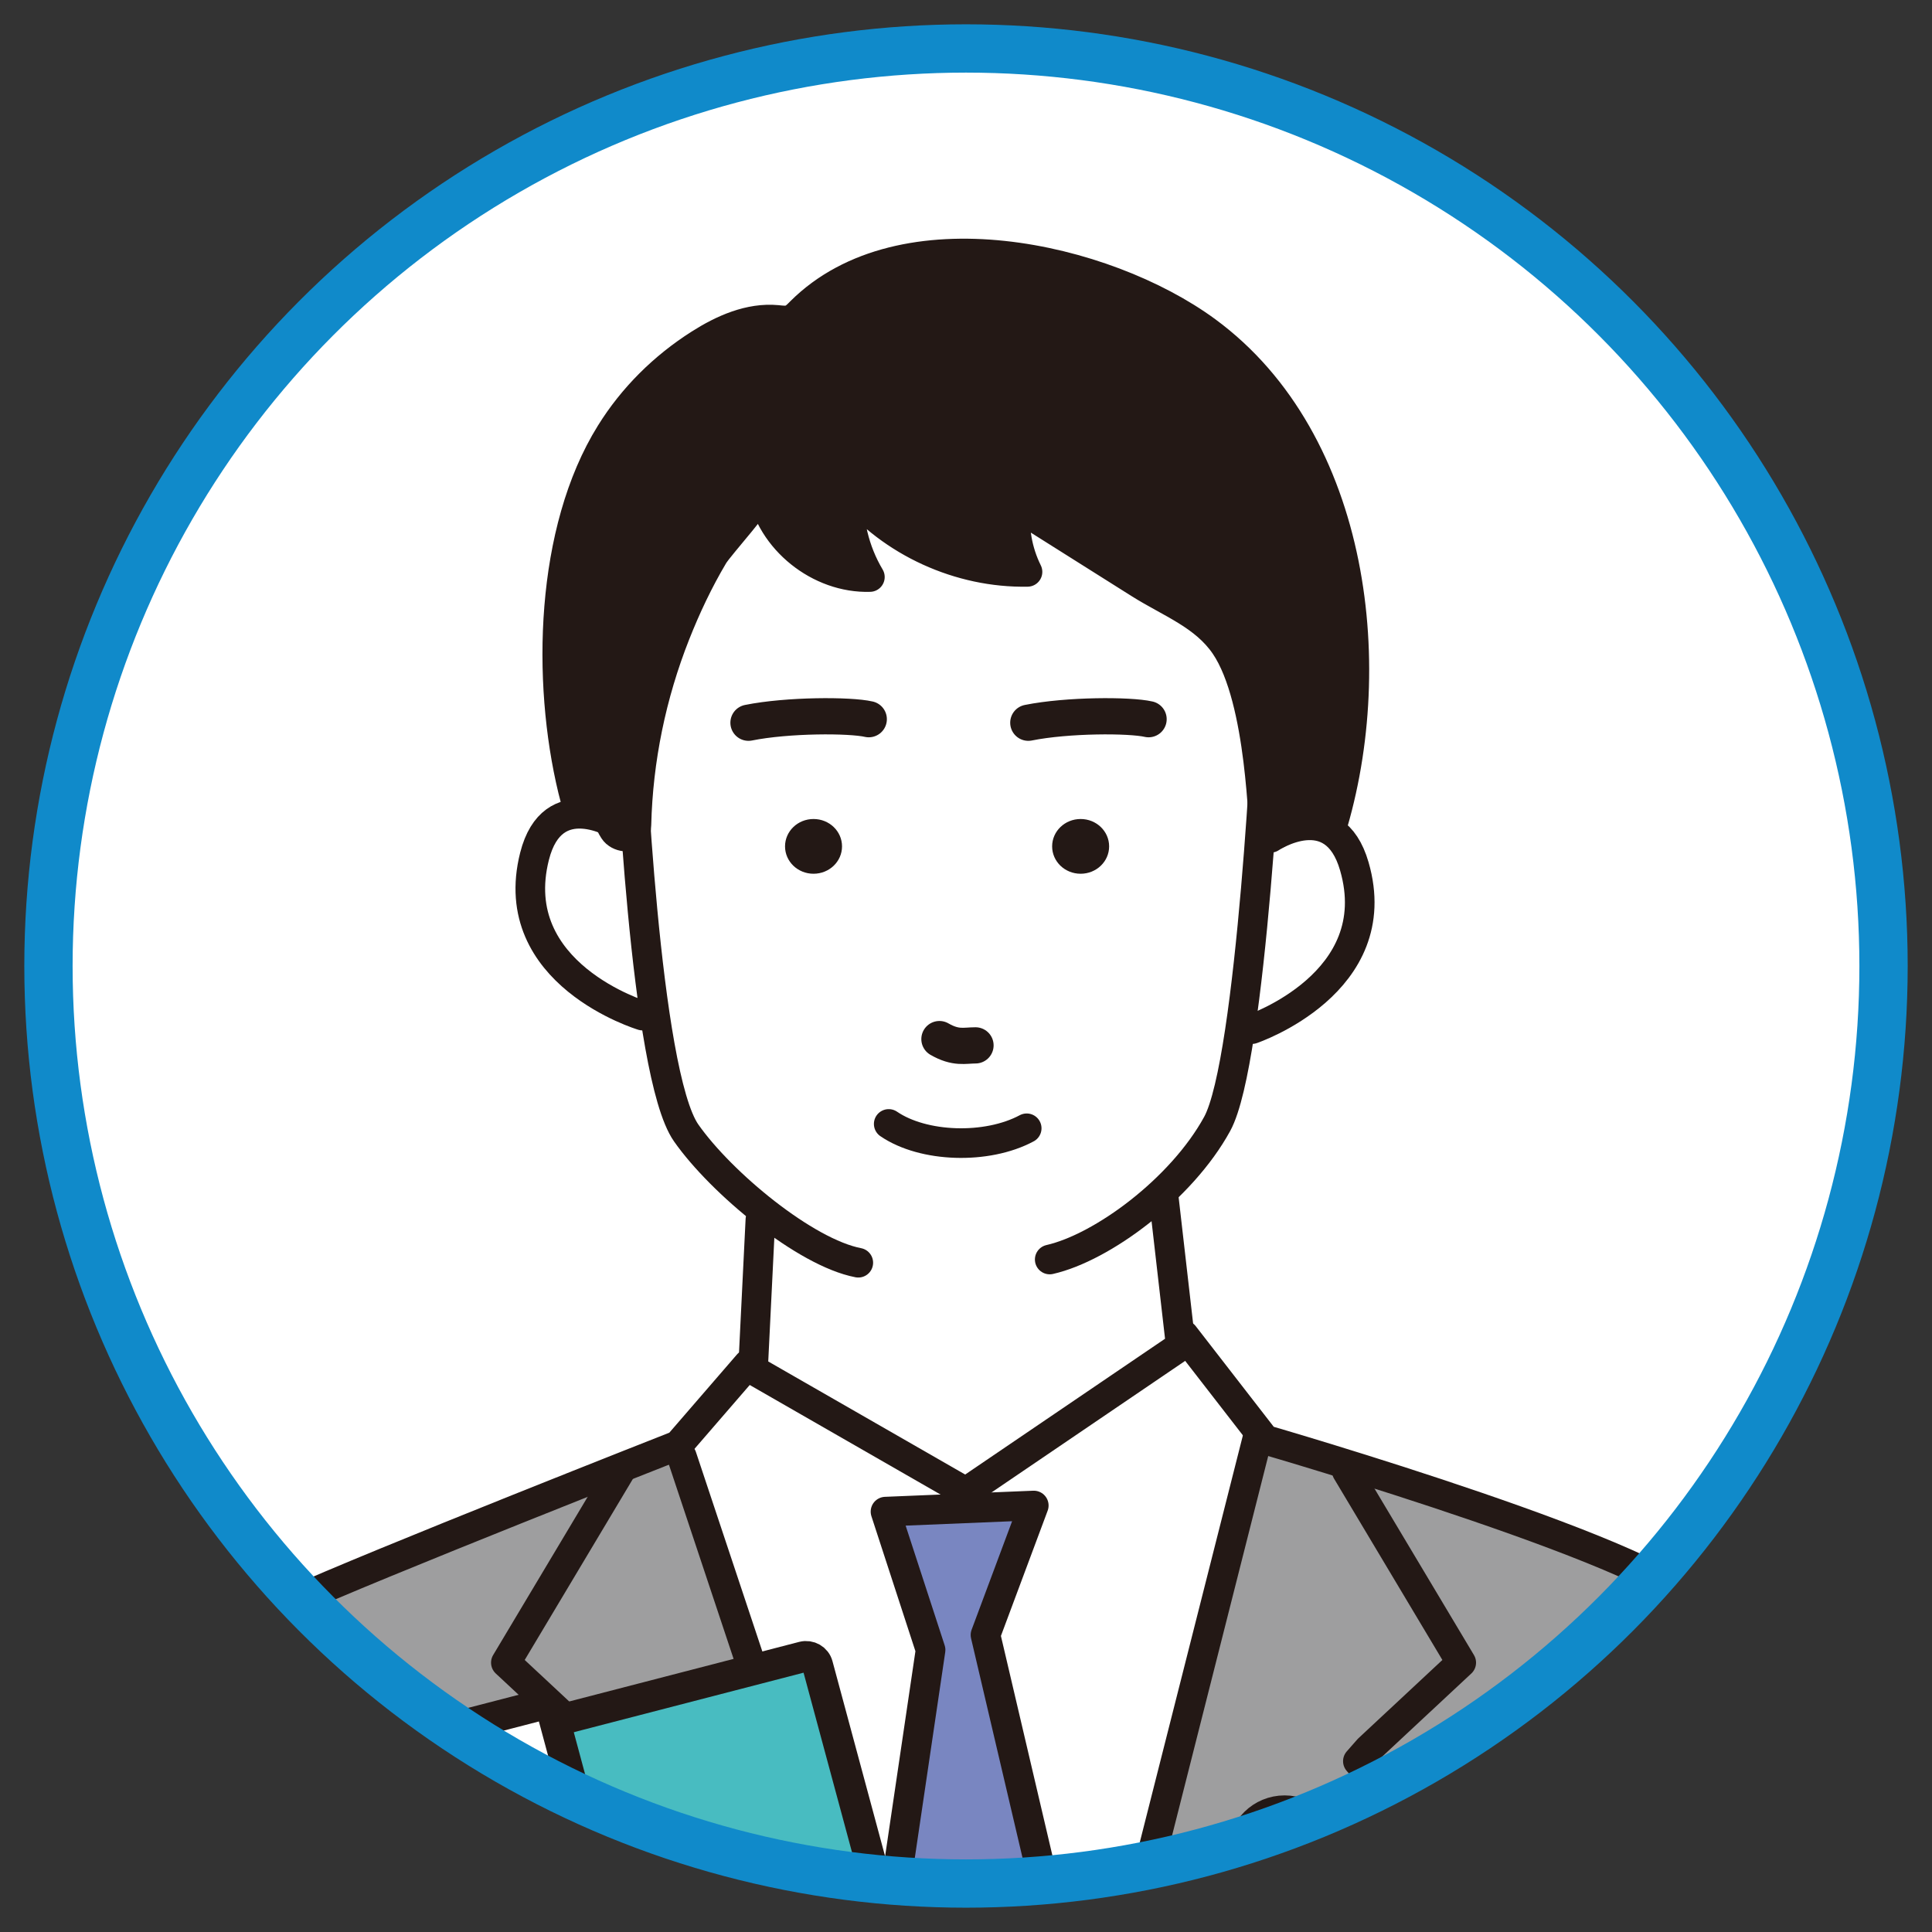 <?xml version="1.0" encoding="UTF-8"?>
<svg id="uuid-7afc259f-d0e2-416f-8682-19319549b551" data-name="レイヤー 1" xmlns="http://www.w3.org/2000/svg" width="120" height="120" xmlns:xlink="http://www.w3.org/1999/xlink" viewBox="0 0 120 120">
  <rect x="0" y="0" width="120" height="120" fill="#333333" stroke="none"/>
  <defs>
    <style>
      .uuid-68086e74-6f35-475e-9805-4a472f46993d, .uuid-9958c2d6-5037-48f2-8fd0-b3de72a5f85e, .uuid-e292c62c-ba97-4bb2-afef-60c1b809110c, .uuid-91aadaff-87f0-4b2c-9f15-6df9f694f20f {
        fill: #fff;
      }

      .uuid-68086e74-6f35-475e-9805-4a472f46993d, .uuid-e9e60691-ca46-4442-a331-c72775afe414 {
        stroke: #108aca;
        stroke-miterlimit: 10;
        stroke-width: 3px;
      }

      .uuid-23e2ca43-c5f7-4874-92f7-7fe996ad89d0 {
        fill: #48bcc1;
      }

      .uuid-23e2ca43-c5f7-4874-92f7-7fe996ad89d0, .uuid-4f4b7fdb-2923-4825-957b-25fdc027c9d1, .uuid-f335dee8-cc95-4993-8c6f-7db1a63d2ee4, .uuid-e292c62c-ba97-4bb2-afef-60c1b809110c, .uuid-91aadaff-87f0-4b2c-9f15-6df9f694f20f, .uuid-eadb6a09-5e31-43a3-8a7f-425d2eff9a59, .uuid-8163f3ee-82f6-44ae-87a8-b9b2481fa870, .uuid-708bf1d7-7bae-47b1-a378-526dd9e5cc4d {
        stroke: #231815;
        stroke-linecap: round;
        stroke-linejoin: round;
      }

      .uuid-23e2ca43-c5f7-4874-92f7-7fe996ad89d0, .uuid-91aadaff-87f0-4b2c-9f15-6df9f694f20f {
        stroke-width: 1.92px;
      }

      .uuid-ac647bfe-20f4-4818-8f91-6be6593b3874 {
        fill: #9e9e9f;
      }

      .uuid-4f4b7fdb-2923-4825-957b-25fdc027c9d1 {
        fill: #fd0;
        stroke-width: 1.89px;
      }

      .uuid-5ab07a91-d52d-4eeb-a7a9-71f363b6a809, .uuid-f335dee8-cc95-4993-8c6f-7db1a63d2ee4 {
        fill: #231815;
      }

      .uuid-477d242b-20d4-415e-81e7-e9d674f585b4 {
        clip-path: url(#uuid-d2306f5c-215a-4ed7-b872-c25f10b4626a);
      }

      .uuid-f335dee8-cc95-4993-8c6f-7db1a63d2ee4, .uuid-e292c62c-ba97-4bb2-afef-60c1b809110c, .uuid-8163f3ee-82f6-44ae-87a8-b9b2481fa870, .uuid-708bf1d7-7bae-47b1-a378-526dd9e5cc4d {
        stroke-width: 1.84px;
      }

      .uuid-eadb6a09-5e31-43a3-8a7f-425d2eff9a59 {
        stroke-width: 2.25px;
      }

      .uuid-eadb6a09-5e31-43a3-8a7f-425d2eff9a59, .uuid-e9e60691-ca46-4442-a331-c72775afe414, .uuid-708bf1d7-7bae-47b1-a378-526dd9e5cc4d {
        fill: none;
      }

      .uuid-8163f3ee-82f6-44ae-87a8-b9b2481fa870 {
        fill: #7986c1;
      }
    </style>
    <clipPath id="uuid-d2306f5c-215a-4ed7-b872-c25f10b4626a">
      <circle class="uuid-68086e74-6f35-475e-9805-4a472f46993d" cx="60" cy="60" r="56.99"/>
    </clipPath>
  </defs>
  <circle class="uuid-9958c2d6-5037-48f2-8fd0-b3de72a5f85e" cx="60" cy="60" r="56.99"/>
  <g class="uuid-477d242b-20d4-415e-81e7-e9d674f585b4">
    <g>
      <g id="uuid-3c6ee978-b92a-4516-a6ac-31dc44ffe57e" data-name="body">
        <path class="uuid-ac647bfe-20f4-4818-8f91-6be6593b3874" d="M25.17,104.05l-4.95-4.88s-5.69,3.17-7.67,5.36c-.47.52-4.51,4.57-5.94,8.29-4.56,11.95-9.4,33.65-9.4,33.65l-2.72,34.62,19.29-3.66,11.38-73.39Z"/>
        <path class="uuid-9958c2d6-5037-48f2-8fd0-b3de72a5f85e" d="M73.38,84.03c-.31-.04-.66.03-1.08.28-2.63,1.57-5.15,3.32-7.54,5.24-1.12.9-2.29,1.88-3.71,2.09-1.18.18-2.37-.21-3.45-.71-2.45-1.16-4.53-2.97-6.84-4.38-.99-.6-2.07-1.15-3.23-1.22-2.35-.15-3.21,1.83-4.24,3.55-1.24,2.09-2.37,4.34-2.58,6.79-.22,2.57.57,5.11,1.23,7.6,4.44,16.66,3.97,35.25,14.21,49.35,1.15,1.58,2.57,3.17,4.52,3.61,2,.44,4.07-.46,5.71-1.65,5.33-3.86,7.6-10.45,9.2-16.7,2.72-10.61,4.39-21.46,4.97-32.37.25-4.71.27-9.6-1.73-13.9-.83-1.78-1.97-3.38-3.13-4.95-.72-.98-1.28-2.49-2.32-2.64Z"/>
        <path class="uuid-ac647bfe-20f4-4818-8f91-6be6593b3874" d="M20.72,119.08c.48-6.29-8.98-14.5-3.36-18.17,1.44-.95,3.05-1.65,4.65-2.35,2.91-1.28,5.66-2.87,8.55-4.2,1.86-.85,3.74-1.66,5.69-2.29.84-.27,1.72-.42,2.56-.68.69-.22,1.69-1.1,2.41-.97.51.1.77.64.91,1.12.19.62.51,1.22.77,1.81,6.6,15.04,9.88,31.21,16.14,46.38.27.65.45,1.34.65,2.01.17.55.14,1.6.41,2.07.96,1.7,2.45-.32,2.84-1.42.89-2.49,1.64-5.03,2.39-7.57,1.11-3.73,2.22-7.47,3.33-11.2.94-3.16,1.88-6.32,2.82-9.48,1.8-6.06,3.6-12.13,4.91-18.3.37-1.75.71-3.52,1.43-5.17.19-.43.44-.88.88-1.06.35-.14.74-.09,1.11-.02,3.72.66,6.79,2.53,10.27,3.82,3.49,1.3,7.02,1.89,10.37,3.51,9.21,4.44,14.38,13.82,15.07,19.21,2.21,17.26,2.58,49.92,3.08,76.81.02,1.05.04,2.1-.02,3.15,0,0-.65,0-.69,0-8.82,0-100.04.69-99.64.3,1.38-1.36,2.47-77.34,2.47-77.34Z"/>
        <path class="uuid-708bf1d7-7bae-47b1-a378-526dd9e5cc4d" d="M105.6,100.06c-1.03-3.11-27.03-10.64-27.03-10.64l-5.03-6.49-27.07,1.8-4.35,5.03s-18.95,7.45-24.14,9.82c-1.14.52-2.24,1.32-3.15,2.17-4.21,3.92-7.3,9.01-8.8,14.53"/>
        <polygon class="uuid-e292c62c-ba97-4bb2-afef-60c1b809110c" points="47.23 75.75 46.77 85.08 59.99 92.67 73.34 83.6 72.27 74.27 47.23 75.75"/>
        <polyline class="uuid-708bf1d7-7bae-47b1-a378-526dd9e5cc4d" points="42.35 90.47 62.49 150.95 78.11 89.3"/>
        <polygon class="uuid-8163f3ee-82f6-44ae-87a8-b9b2481fa870" points="55 93.89 57.8 102.48 54.2 126.83 61.66 151.26 67.48 128.29 61.21 101.55 64.21 93.51 55 93.89"/>
        <path class="uuid-708bf1d7-7bae-47b1-a378-526dd9e5cc4d" d="M105.18,99.5s8.33,9.39,10.13,14.97c1.62,5.03,3.76,81.2,3.76,81.2"/>
        <path class="uuid-708bf1d7-7bae-47b1-a378-526dd9e5cc4d" d="M38.53,91.37l-7.11,11.9,5.76,5.37.66.75-5.26,6.13s19.59,30.67,29.38,35.89"/>
        <path class="uuid-708bf1d7-7bae-47b1-a378-526dd9e5cc4d" d="M83.65,91.37l7.11,11.9-5.76,5.37-.66.75,5.26,6.13s-18.19,30.67-27.98,35.89"/>
        <path class="uuid-708bf1d7-7bae-47b1-a378-526dd9e5cc4d" d="M105.75,110.79c-2.49,7.83-5.78,16.49-5.78,16.49l-.55,68.6"/>
        <path class="uuid-708bf1d7-7bae-47b1-a378-526dd9e5cc4d" d="M19.48,196.15l2.18-65.37s-2.56-10.39-5.61-18.56"/>
        <ellipse class="uuid-4f4b7fdb-2923-4825-957b-25fdc027c9d1" cx="79.79" cy="115.01" rx="2.59" ry="2.55"/>
      </g>
      <g id="uuid-5020cac3-5d52-4659-b299-90871a09a161" data-name="hand">
        <g>
          <path class="uuid-23e2ca43-c5f7-4874-92f7-7fe996ad89d0" d="M69.81,176.75l-51.22,13.27c-.4.1-.8-.13-.9-.52L-1.87,117.07c-.1-.39.13-.78.53-.89l51.22-13.27c.39-.1.8.13.9.52l19.54,72.44c.1.39-.13.78-.53.89Z"/>
          <path class="uuid-91aadaff-87f0-4b2c-9f15-6df9f694f20f" d="M35.1,112.14l-16.82,4.36c-.4.1-.8-.13-.9-.52l-1.29-4.79c-.1-.39.13-.78.53-.89l16.82-4.36c.4-.1.8.13.9.52l1.29,4.79c.1.39-.13.78-.53.89Z"/>
        </g>
      </g>
      <path id="uuid-cce36b5a-499f-48a6-8edd-6e24b69fc570" data-name="back hair" class="uuid-f335dee8-cc95-4993-8c6f-7db1a63d2ee4" d="M52.8,59.44c4.95.3,9.91-.17,14.85-.63,1.41-.13,2.82-.27,4.21-.53,3.66-.69,9.36-2.28,10.64-6.18,3.4-10.39,1.72-24.71-7.56-31.53-6.33-4.65-18.94-7.46-25.21-1.2-.19.19-.37.39-.63.48-.26.09-.55.05-.83.02-1.71-.16-3.39.59-4.83,1.51-2.23,1.42-4.13,3.3-5.52,5.54-3.76,6.04-3.97,15.38-2.34,22.13.38,1.56.93,3.08,1.67,4.51,1.94,1.46,3.41,2.75,5.87,3.44,3.3.93,6.21,2.24,9.69,2.45Z"/>
      <g id="uuid-f11adc87-d052-410a-9bb9-dda8f4b4075d" data-name="hair">
        <g>
          <path class="uuid-9958c2d6-5037-48f2-8fd0-b3de72a5f85e" d="M79.42,49.71c-.35-.18-.64-.42-.76-.76-.17-.49.12-1.24.19-1.75.11-.76.21-1.53.29-2.3.29-2.81.37-5.81-.72-8.47-1.91-4.64-4.08-8.35-8.67-10.91-1.69-.94-3.47-1.56-5.31-2.13-1.45-.45-2.66-1.18-4.2-1.27-3.99-.22-8.39.53-11.92,2.41-3.85,2.04-6.82,5.63-8.08,9.76-1.03,3.36-1.06,7.1-.72,10.56.12,1.21.95,4.41-.29,5.29-.22.15-.49.19-.75.2-1.14.04-2.39-.42-3.36.17-.24.15-.45.35-.64.57-2.18,2.52-1.77,5.97.18,8.52.72.94,1.68,1.72,2.77,2.19.95.41,2.54.39,3,1.51.15.35.13.74.13,1.12.01,4.76,3.27,9.02,7.27,11.62,2.35,1.52,4.99,2.6,7.73,3.16,1.97.4,4.02.54,6,.16,2.45-.46,4.68-1.67,6.8-2.98,1.67-1.04,3.31-2.16,4.69-3.56,1.92-1.97,3.29-4.47,3.89-7.15.09-.41.17-.83.41-1.17.27-.39.71-.63,1.12-.88,2.33-1.42,4.65-2.55,5.54-5.39.87-2.76.01-6.63-2.86-7.88-.45-.2-1.16-.35-1.71-.65Z"/>
          <g>
            <path class="uuid-708bf1d7-7bae-47b1-a378-526dd9e5cc4d" d="M38.34,51.24s-4.02-2.49-5.14,1.95c-1.85,7.32,6.71,9.89,6.71,9.89"/>
            <path class="uuid-708bf1d7-7bae-47b1-a378-526dd9e5cc4d" d="M78.92,52.04s3.93-2.63,5.2,1.77c2.1,7.25-6.36,10.11-6.36,10.11"/>
            <path class="uuid-708bf1d7-7bae-47b1-a378-526dd9e5cc4d" d="M53.31,78.43c-3.29-.63-8.51-4.95-10.69-8.06-2.58-3.67-3.48-24.66-3.49-25.37"/>
            <path class="uuid-708bf1d7-7bae-47b1-a378-526dd9e5cc4d" d="M78.78,43.04c.01.71-1.03,22.85-3.18,26.77-2.21,4.04-7.14,7.68-10.4,8.42"/>
            <path class="uuid-f335dee8-cc95-4993-8c6f-7db1a63d2ee4" d="M80.64,50.09c.93-2.09,1.19-5.32,1.13-6.95-.09-2.57-.85-5.06-1.5-7.53-.82-3.08-2.02-5.84-4.33-8.15-4.14-4.14-10.14-6.24-16.12-6.98-3.34-.42-6.83-.43-9.96.75-2.31.87-4.32,2.37-6.05,4.07-2.67,2.63-4.71,5.86-5.86,9.37-.89,2.72-1.07,5.58-.79,8.42.22,2.19-.24,6.63.97,8.48.29.45,1.12.56,1.33.07.06-.13.06-.28.07-.43.1-4.04.93-8.06,2.42-11.83.66-1.67,1.44-3.32,2.36-4.87.37-.62,3.1-3.59,3.02-4.06.53,3.06,3.56,5.49,6.7,5.39-.96-1.61-1.41-3.51-1.29-5.38,2.66,3.22,6.87,5.14,11.08,5.06-.63-1.27-.88-2.71-.72-4.11,2.56,1.61,5.12,3.23,7.68,4.84,1.94,1.22,4.03,1.96,5.31,3.84,2.33,3.43,2.32,11.62,2.49,11.74.27.2.67.04.94-.16.46-.34.84-.9,1.14-1.58Z"/>
          </g>
        </g>
      </g>
      <path id="uuid-818df2c4-d336-4520-8b65-39a97fa39ba5" data-name="nose" class="uuid-eadb6a09-5e31-43a3-8a7f-425d2eff9a59" d="M58.35,64.54c1.02.59,1.57.39,2.24.39"/>
      <path id="uuid-1f056cea-b6de-4dd9-9a3c-cb9bbff4a1de" data-name="mouth" class="uuid-708bf1d7-7bae-47b1-a378-526dd9e5cc4d" d="M63.77,70.08c-2.48,1.33-6.42,1.2-8.57-.27"/>
      <g id="uuid-784c7e94-bc39-4a3f-b04b-3853f302a073" data-name="eye">
        <path class="uuid-5ab07a91-d52d-4eeb-a7a9-71f363b6a809" d="M52.3,52.57c0,.94-.79,1.7-1.77,1.7s-1.77-.76-1.77-1.7.79-1.7,1.77-1.7,1.77.76,1.77,1.7Z"/>
        <path class="uuid-5ab07a91-d52d-4eeb-a7a9-71f363b6a809" d="M68.89,52.57c0,.94-.79,1.7-1.77,1.7s-1.77-.76-1.77-1.7.79-1.7,1.77-1.7,1.77.76,1.77,1.7Z"/>
      </g>
      <g id="uuid-032aea11-778f-4669-9dde-74f2fc06fd9e" data-name="eyebrows">
        <path class="uuid-eadb6a09-5e31-43a3-8a7f-425d2eff9a59" d="M53.96,44.67c-1.17-.27-5.03-.27-7.47.22"/>
        <path class="uuid-eadb6a09-5e31-43a3-8a7f-425d2eff9a59" d="M71.34,44.67c-1.17-.27-5.03-.27-7.47.22"/>
      </g>
    </g>
  </g>
  <circle class="uuid-e9e60691-ca46-4442-a331-c72775afe414" cx="60" cy="60" r="56.99"/>
</svg>